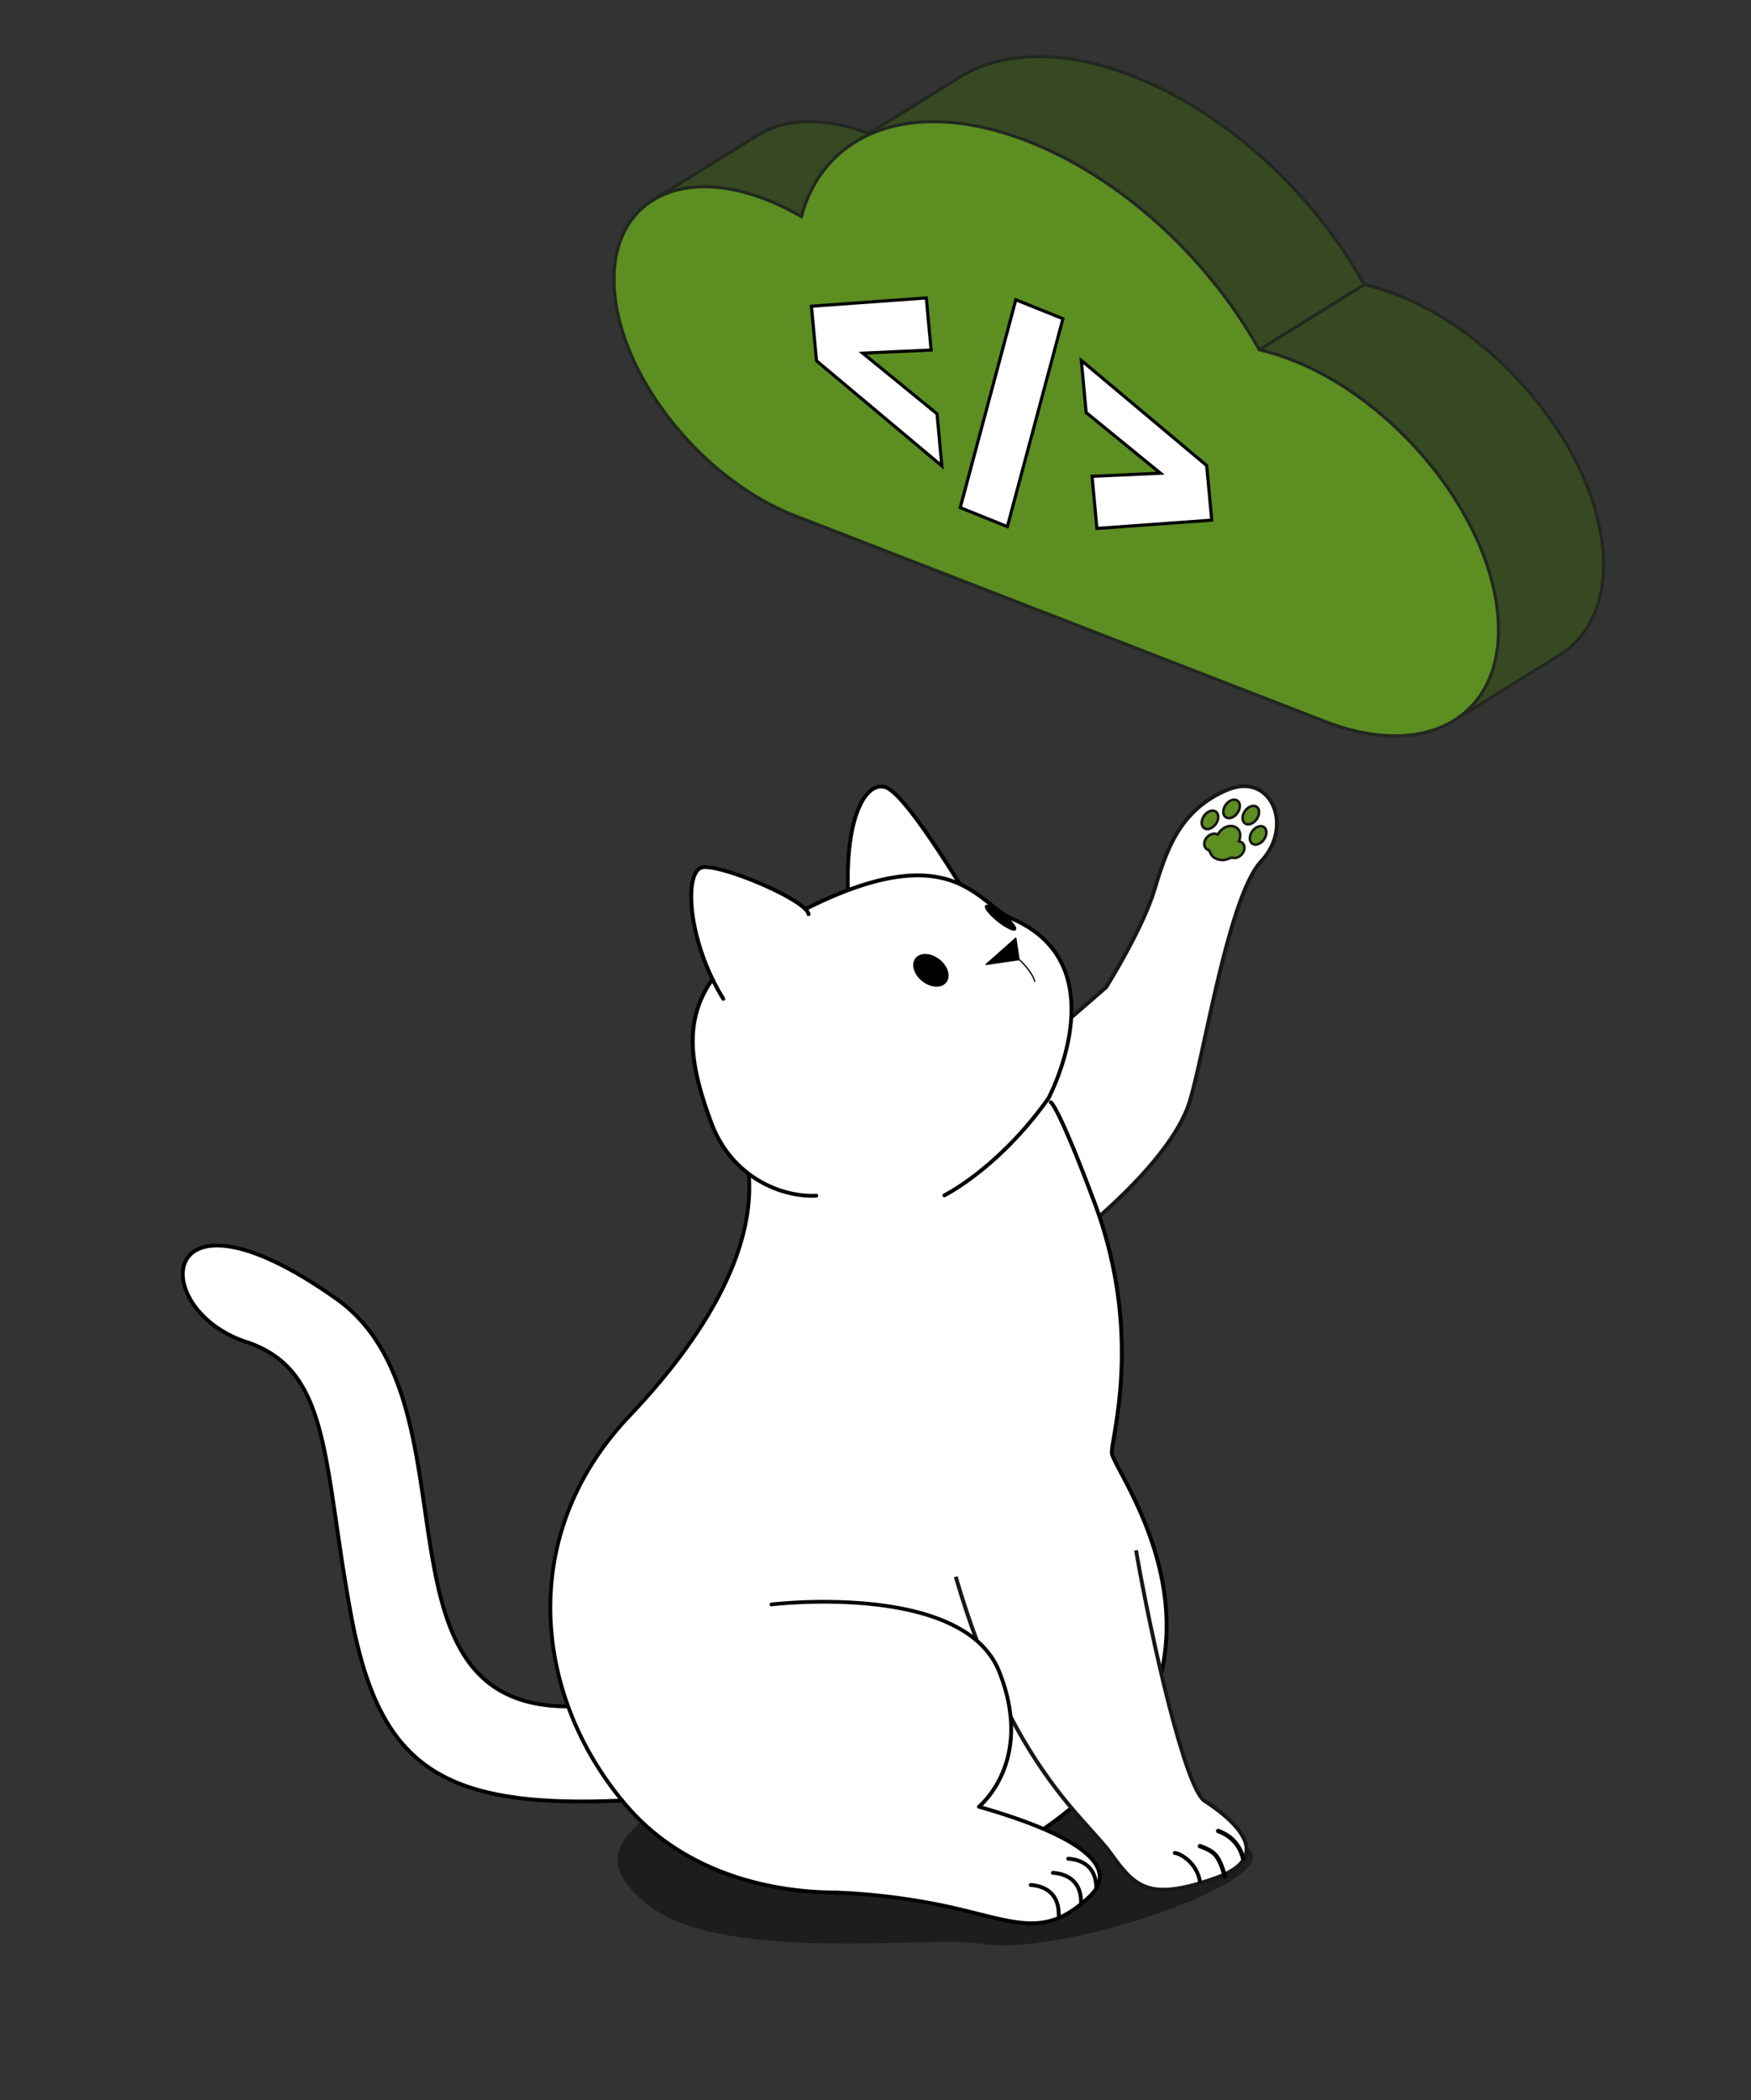 <svg width="181" height="217" fill="none" xmlns="http://www.w3.org/2000/svg"><rect width="100%" height="100%" fill="#333333" stroke="none"/><g clip-path="url(#clip0_1854_29805)"><path d="M147.854 48.018c-3.863-4.759-8.958-8.752-14.371-10.852a23.925 23.925 0 00-3.31-1.023 49.4 49.4 0 00-4.824-7.107c-5.148-6.345-11.942-11.668-19.163-14.47-7.218-2.8-13.497-2.546-17.81.126-2.696 1.67-4.624 4.287-5.536 7.692a25.93 25.93 0 00-3.664-1.777c-4.737-1.838-8.856-1.67-11.686.082-2.829 1.755-4.37 5.097-3.952 9.61.418 4.513 2.717 9.347 6.095 13.51 3.377 4.162 7.836 7.657 12.572 9.493l54.741 21.237c5.413 2.1 10.123 1.91 13.357-.094s4.996-5.824 4.518-10.986c-.478-5.161-3.106-10.684-6.967-15.441z" fill="#F1F1EF"/><path d="M147.854 48.018l.126-.102c-3.878-4.777-8.992-8.787-14.44-10.902a23.706 23.706 0 00-3.334-1.03l-.036.157.143-.078a49.567 49.567 0 00-4.841-7.131c-5.165-6.363-11.978-11.704-19.23-14.52-4.215-1.634-8.118-2.237-11.507-1.923-2.44.226-4.617.929-6.446 2.062-2.73 1.692-4.685 4.347-5.607 7.788l.156.042.083-.14a25.918 25.918 0 00-3.688-1.788c-2.772-1.075-5.342-1.472-7.576-1.265-1.609.15-3.045.611-4.254 1.36-1.442.894-2.56 2.198-3.259 3.844-.699 1.649-.981 3.64-.77 5.919.422 4.557 2.737 9.414 6.13 13.595 3.395 4.182 7.872 7.693 12.641 9.543l54.741 21.237c3.166 1.227 6.098 1.681 8.648 1.445 1.838-.17 3.475-.699 4.853-1.552 1.646-1.02 2.919-2.504 3.715-4.385.797-1.88 1.121-4.152.88-6.754-.482-5.204-3.125-10.75-7.003-15.529l-.125.103-.125.103c3.845 4.739 6.458 10.237 6.932 15.355.237 2.559-.081 4.776-.855 6.598s-1.997 3.25-3.588 4.234c-1.331.825-2.919 1.339-4.711 1.507-2.488.23-5.373-.21-8.501-1.424L82.266 53.15c-4.704-1.824-9.145-5.3-12.506-9.446-3.363-4.142-5.646-8.952-6.06-13.422-.208-2.235.071-4.172.745-5.762.674-1.59 1.745-2.835 3.13-3.695 1.16-.72 2.546-1.17 4.112-1.315 2.174-.201 4.695.185 7.428 1.244a25.679 25.679 0 013.642 1.766l.184.107.055-.205c.904-3.37 2.806-5.946 5.464-7.597 1.784-1.105 3.908-1.791 6.305-2.013 3.328-.309 7.183.28 11.359 1.902 7.187 2.787 13.964 8.094 19.095 14.421a49.096 49.096 0 014.809 7.085l.034.064.071.015c1.061.242 2.158.578 3.288 1.017 5.381 2.087 10.458 6.064 14.304 10.803l.125-.102.004.001z" fill="#222820"/><path d="M145.498 42.893c.637 6.88-1.711 11.973-6.025 14.648-4.313 2.674-10.59 2.926-17.811.125-7.218-2.802-14.012-8.125-19.162-14.47-5.148-6.344-13.489-21.624-14.126-28.503l10.86-6.732c4.313-2.674 10.592-2.927 17.811-.126 7.22 2.802 14.014 8.125 19.163 14.47 5.148 6.345 8.652 13.708 9.29 20.59v-.002z" fill="#364922"/><path d="M145.498 42.891l-.162.015c.317 3.42-.11 6.386-1.144 8.824-1.034 2.44-2.677 4.353-4.806 5.672-1.781 1.106-3.908 1.792-6.305 2.017-3.328.308-7.183-.282-11.361-1.903-7.186-2.787-13.961-8.094-19.095-14.421-2.563-3.157-5.934-8.56-8.736-14.023-1.403-2.732-2.663-5.481-3.614-7.973-.95-2.49-1.585-4.727-1.742-6.422l-.161.015.086.137 10.86-6.732c1.784-1.105 3.908-1.792 6.306-2.014 3.328-.308 7.183.281 11.359 1.902 7.186 2.787 13.964 8.095 19.095 14.422 5.133 6.324 8.621 13.665 9.254 20.502l.323-.03c-.642-6.925-4.161-14.31-9.324-20.675-5.165-6.363-11.978-11.704-19.231-14.52-4.21-1.637-8.113-2.24-11.502-1.926-2.44.226-4.617.929-6.446 2.062l-10.947 6.785.01.1c.161 1.746.807 4 1.762 6.506 2.865 7.52 8.521 17.303 12.401 22.084 5.166 6.365 11.978 11.704 19.229 14.52 4.216 1.635 8.118 2.237 11.508 1.923 2.441-.226 4.618-.928 6.446-2.062 2.184-1.352 3.875-3.324 4.934-5.82 1.059-2.497 1.487-5.517 1.166-8.98l-.161.015h-.002z" fill="#222820"/><path d="M108.705 36.877c.419 4.514-1.123 7.857-3.952 9.612-2.829 1.755-6.948 1.92-11.685.082-4.737-1.838-9.195-5.33-12.573-9.493-3.377-4.163-12.587-11.873-13.005-16.388l10.863-6.732c2.829-1.755 6.948-1.92 11.685-.082 4.737 1.838 9.195 5.33 12.573 9.493 3.377 4.163 5.676 8.995 6.094 13.51v-.002z" fill="#364922"/><path d="M108.705 36.876l-.161.015c.207 2.236-.072 4.173-.746 5.763-.676 1.59-1.745 2.837-3.132 3.695-1.16.72-2.546 1.17-4.112 1.315-2.174.201-4.695-.185-7.428-1.244-4.706-1.826-9.143-5.3-12.506-9.445-1.702-2.098-4.847-5.062-7.62-8.07-1.386-1.503-2.677-3.016-3.645-4.428-.97-1.411-1.608-2.724-1.706-3.804l-.161.015.086.137 10.863-6.732c1.16-.72 2.547-1.17 4.113-1.315 2.173-.201 4.692.185 7.428 1.244 4.705 1.823 9.145 5.3 12.505 9.445 3.363 4.143 5.646 8.953 6.061 13.422l.323-.03c-.423-4.558-2.737-9.412-6.131-13.595-3.395-4.183-7.872-7.693-12.64-9.543-2.772-1.075-5.343-1.472-7.576-1.265-1.61.149-3.046.611-4.254 1.36l-10.947 6.786.01.099c.108 1.179.778 2.52 1.76 3.954 1.473 2.15 3.663 4.5 5.799 6.705 2.136 2.205 4.223 4.264 5.48 5.814 3.394 4.182 7.87 7.69 12.64 9.543 2.772 1.075 5.342 1.472 7.575 1.265 1.609-.15 3.046-.612 4.254-1.36 1.443-.895 2.56-2.198 3.259-3.844.699-1.649.982-3.64.771-5.919l-.162.015v.002z" fill="#222820"/><path d="M165.681 56.727c.479 5.162-1.283 8.982-4.517 10.986l-10.861 6.732c-5.413-2.1-11.949-13.385-15.812-18.144-3.863-4.759-6.488-10.282-6.967-15.442-.478-5.159-.588-2.714 2.648-4.718l10.861-6.734c1.067.243 2.174.584 3.31 1.025 5.415 2.1 10.511 6.095 14.372 10.852 3.862 4.759 6.488 10.282 6.966 15.441v.002z" fill="#364922"/><path d="M165.681 56.727l-.161.015c.237 2.558-.081 4.776-.855 6.598s-1.998 3.25-3.588 4.236l-10.86 6.732.086.137.06-.15c-1.318-.511-2.731-1.598-4.155-3.017-2.14-2.128-4.312-5.005-6.311-7.794-1.998-2.79-3.822-5.493-5.279-7.286-3.845-4.739-6.458-10.237-6.932-15.356-.079-.848-.147-1.492-.192-1.98-.058-.62-.075-.995-.036-1.2a.486.486 0 01.057-.166.276.276 0 01.077-.08.983.983 0 01.295-.123c.211-.063.511-.135.904-.281a8.26 8.26 0 001.468-.734l10.86-6.734-.086-.137-.036.157c1.059.242 2.159.58 3.288 1.018 5.382 2.088 10.461 6.065 14.304 10.804 3.846 4.739 6.459 10.237 6.933 15.356l.323-.03c-.482-5.204-3.125-10.75-7.003-15.53-3.877-4.776-8.992-8.786-14.439-10.9a23.876 23.876 0 00-3.333-1.033l-.064-.015L130.088 36a7.604 7.604 0 01-1.585.769c-.301.103-.537.158-.731.217-.146.044-.27.09-.38.17a.593.593 0 00-.193.24c-.066.15-.087.325-.087.56 0 .237.022.536.058.934.046.491.114 1.133.192 1.98.483 5.203 3.126 10.749 7.004 15.528 1.92 2.367 4.523 6.38 7.32 10.064 1.398 1.842 2.847 3.604 4.29 5.04 1.444 1.437 2.879 2.55 4.267 3.088l.074.03.07-.043 10.861-6.732c1.646-1.019 2.918-2.504 3.715-4.384.797-1.88 1.121-4.153.88-6.754l-.162.015v.004z" fill="#222820"/><path d="M147.854 48.018c-3.863-4.759-8.958-8.752-14.371-10.852a23.925 23.925 0 00-3.31-1.023 49.4 49.4 0 00-4.824-7.107c-5.148-6.345-11.942-11.668-19.163-14.47-7.218-2.8-13.497-2.546-17.81.126-2.696 1.67-4.624 4.287-5.536 7.692a25.93 25.93 0 00-3.664-1.777c-4.737-1.838-8.856-1.67-11.686.082-2.829 1.755-4.37 5.097-3.952 9.61.418 4.513 2.717 9.347 6.095 13.51 3.377 4.162 7.836 7.657 12.572 9.493l54.741 21.237c5.413 2.1 10.123 1.91 13.357-.094s4.996-5.824 4.518-10.986c-.478-5.161-3.106-10.684-6.967-15.441z" fill="#5C8E22"/><path d="M147.854 48.018l.126-.102c-3.878-4.777-8.992-8.787-14.44-10.902a23.706 23.706 0 00-3.334-1.03l-.036.157.143-.078a49.567 49.567 0 00-4.841-7.131c-5.165-6.363-11.978-11.704-19.23-14.52-4.215-1.634-8.118-2.237-11.507-1.923-2.44.226-4.617.929-6.446 2.062-2.73 1.692-4.685 4.347-5.607 7.788l.156.042.083-.14a25.918 25.918 0 00-3.688-1.788c-2.772-1.075-5.342-1.472-7.576-1.265-1.609.15-3.045.611-4.254 1.36-1.442.894-2.56 2.198-3.259 3.844-.699 1.649-.981 3.64-.77 5.919.422 4.557 2.737 9.414 6.13 13.595 3.395 4.182 7.872 7.693 12.641 9.543l54.741 21.237c3.166 1.227 6.098 1.681 8.648 1.445 1.838-.17 3.475-.699 4.853-1.552 1.646-1.02 2.919-2.504 3.715-4.385.797-1.88 1.121-4.152.88-6.754-.482-5.204-3.125-10.75-7.003-15.529l-.125.103-.125.103c3.845 4.739 6.458 10.237 6.932 15.355.237 2.559-.081 4.776-.855 6.598s-1.997 3.25-3.588 4.234c-1.331.825-2.919 1.339-4.711 1.507-2.488.23-5.373-.21-8.501-1.424L82.266 53.15c-4.704-1.824-9.145-5.3-12.506-9.446-3.363-4.142-5.646-8.952-6.06-13.422-.208-2.235.071-4.172.745-5.762.674-1.59 1.745-2.835 3.13-3.695 1.16-.72 2.546-1.17 4.112-1.315 2.174-.201 4.695.185 7.428 1.244a25.679 25.679 0 013.642 1.766l.184.107.055-.205c.904-3.37 2.806-5.946 5.464-7.597 1.784-1.105 3.908-1.791 6.305-2.013 3.328-.309 7.183.28 11.359 1.902 7.187 2.787 13.964 8.094 19.095 14.421a49.096 49.096 0 014.809 7.085l.034.064.071.015c1.061.242 2.158.578 3.288 1.017 5.381 2.087 10.458 6.064 14.304 10.803l.125-.102.004.001z" fill="#222820"/><path d="M96.25 36.169l-7.07.322 7.68 6.268.5 5.384L84.4 37.28l-.522-5.638 11.871-.86.5 5.387z" fill="#fff"/><path d="M96.25 36.169l-.007-.162-7.494.341 7.956 6.492.456 4.925-12.605-10.567-.5-5.408 11.548-.834.484 5.228.162-.015-.007-.162.007.162.161-.015-.514-5.544-12.195.881.544 5.87 13.311 11.16-.542-5.846-7.405-6.042 6.817-.312-.016-.167-.161.015z" fill="#000"/><path d="M105.006 30.971l4.868 1.962-5.744 21.48-4.868-1.961 5.744-21.481z" fill="#fff"/><path d="M105.006 30.971l-.062.151 4.737 1.907-5.66 21.165-4.566-1.84 5.707-21.34-.156-.043-.062.151.062-.15-.158-.043-5.78 21.619 5.171 2.083 5.828-21.794-5.17-2.083-.049.175.158.042z" fill="#000"/><path d="M124.735 48.105l.522 5.638-11.872.857-.499-5.385 7.071-.321-7.681-6.268-.499-5.385 12.958 10.864z" fill="#fff"/><path d="M124.735 48.104l-.162.015.508 5.475-11.549.834-.468-5.058 7.323-.334-7.956-6.492-.457-4.927 12.655 10.612.106-.125-.162.015.162-.015.103-.124-13.259-11.117.541 5.846 7.406 6.042-6.817.31.529 5.713 12.196-.881-.544-5.87-.052-.043-.103.124z" fill="#000"/></g><path d="M70.259 183.284c.092 4.169-12.15 6.75-3.042 13.703 7.713 5.887 29.133 2.992 34.013 3.834 8.359 1.441 30.117-6.128 28.182-9.406-1.087-1.844-16.015-8.228-16.718-9.764-.7-1.533-3.687 2.517-3.164.58 1.563-5.811.446-9.198.446-9.198l-40.488-4.127.771 14.378z" fill="#1D1D1F"/><path d="M126.793 81.638c-4.884 2.115-6.209 6.173-7.469 10.312-1.26 4.14-4.993 10.063-4.993 10.063l-22.478 19.466 19.833 5.839s9.28-7.25 11.245-13.371c1.503-4.684 4.02-21.32 7.443-24.967 3.422-3.648.996-9.325-3.582-7.345l.001.003z" fill="#fff"/><path d="M126.792 81.637l-.081-.18c-2.478 1.07-4.068 2.651-5.183 4.476-1.114 1.825-1.763 3.892-2.396 5.964-.62 2.043-1.866 4.556-2.953 6.548a68.338 68.338 0 01-2.019 3.47l.169.106-.131-.149-22.753 19.701 20.283 5.969.083-.062s2.329-1.818 4.905-4.406c2.576-2.59 5.402-5.937 6.408-9.059.382-1.187.821-3.104 1.321-5.382.753-3.414 1.641-7.629 2.661-11.325.51-1.848 1.053-3.569 1.627-4.989.571-1.42 1.179-2.546 1.788-3.197 1.289-1.374 1.779-3.035 1.643-4.493-.097-1.04-.512-1.982-1.188-2.644-.677-.662-1.623-1.036-2.733-.93a5.017 5.017 0 00-1.528.407l.081.18.081.181c.5-.216.972-.338 1.406-.378 1-.092 1.811.233 2.413.818.599.584.984 1.437 1.074 2.4.125 1.346-.324 2.891-1.537 4.186-.893.958-1.691 2.696-2.438 4.851-1.115 3.235-2.097 7.407-2.941 11.211-.841 3.804-1.552 7.244-2.109 8.978-.959 3-3.756 6.338-6.312 8.902a61.38 61.38 0 01-4.471 4.054c-.127.105-.227.184-.295.239l-.103.082.125.156.056-.19-19.487-5.737 22.229-19.249.016-.026s.938-1.487 2.03-3.489c1.095-2.005 2.346-4.525 2.986-6.621.63-2.069 1.273-4.102 2.352-5.872 1.084-1.767 2.598-3.278 5.003-4.318l-.081-.18-.001-.003z" fill="#171714"/><path d="M64.297 186.041c-18.945.857-25.161-3.644-28.05-19.384-2.89-15.741-2.03-25.113-10.79-27.996-10.321-3.398-9.35-17.656 9.306-4.463 15.299 10.819 2.273 43.232 25.047 42.089" fill="#fff"/><path d="M64.288 185.842c-9.457.428-15.703-.488-19.923-3.432-2.11-1.473-3.73-3.452-5.003-6.052-1.273-2.599-2.2-5.813-2.92-9.74-1.446-7.862-1.948-14.135-3.197-18.835-.625-2.35-1.435-4.31-2.654-5.871-1.22-1.562-2.85-2.712-5.072-3.445-1.978-.651-3.53-1.703-4.611-2.88-1.083-1.173-1.693-2.473-1.798-3.594-.075-.815.112-1.529.557-2.068.449-.535 1.17-.911 2.221-1.011 1.222-.112 2.884.162 5.004 1.01 2.119.848 4.695 2.266 7.75 4.428 3.773 2.67 5.81 6.672 7.09 11.194 1.924 6.781 2.123 14.689 3.986 20.827.931 3.071 2.287 5.708 4.506 7.526 2.219 1.818 5.292 2.796 9.594 2.579a.197.197 0 10-.021-.395c-2.823.142-5.078-.236-6.898-1.02-3.18-1.372-5.057-3.983-6.305-7.327-1.868-5.013-2.275-11.637-3.461-17.905-.595-3.135-1.387-6.182-2.665-8.899-1.278-2.717-3.048-5.104-5.593-6.901-3.074-2.173-5.674-3.61-7.834-4.473-2.157-.862-3.876-1.156-5.19-1.038-1.128.104-1.964.521-2.492 1.152-.525.639-.729 1.471-.645 2.364.115 1.232.768 2.597 1.898 3.824 1.13 1.227 2.74 2.319 4.78 2.989 2.16.711 3.709 1.811 4.882 3.31 1.76 2.249 2.671 5.421 3.402 9.517.733 4.096 1.289 9.105 2.375 15.018.726 3.944 1.659 7.194 2.955 9.843 1.942 3.969 4.72 6.578 8.783 8.087 4.065 1.511 9.402 1.938 16.518 1.616a.2.2 0 00.192-.205.199.199 0 00-.208-.19l-.003-.003z" fill="#000"/><path d="M76.967 118.51c.185 1.693 3.837 11.238-11.89 27.796-12.018 12.654-9.684 29.558-.146 40.462 9.874 11.289 29.208 10.793 40.714 3.693 26.933-16.623 9.264-38.431 9.295-40.362.031-1.931 3.23-12.381-1.788-25.818-3.758-10.057-4.517-10.363-4.517-10.363" fill="#fff"/><path d="M76.767 118.529c.025.228.1.551.184.989.084.438.178.991.24 1.655.191 2.047.085 5.174-1.548 9.351-1.632 4.177-4.79 9.408-10.713 15.642-6.49 6.832-8.826 14.912-8.107 22.62.62 6.653 3.511 13.027 7.955 18.109 6.206 7.091 16.087 9.561 25.44 8.699 5.671-.522 11.155-2.267 15.528-4.969 6.465-3.988 10.383-8.285 12.595-12.549 2.212-4.26 2.708-8.481 2.352-12.303-.383-4.115-1.754-7.764-3.04-10.529-.642-1.381-1.265-2.543-1.732-3.424-.234-.44-.428-.813-.565-1.104-.137-.287-.216-.51-.221-.598l-.002-.021c.003-.303.103-.895.239-1.708.408-2.445 1.142-6.945.605-12.709a44.493 44.493 0 00-2.645-11.475c-1.88-5.033-3.011-7.627-3.675-8.973-.332-.673-.549-1.032-.687-1.232a1.776 1.776 0 00-.159-.2.307.307 0 00-.108-.075.198.198 0 10-.15.365l.057-.141-.089.123.032.018.057-.141-.089.123.03-.042-.033.039.03-.039-.033.04.013.01c.074.072.38.472 1.057 1.929.681 1.459 1.745 3.981 3.367 8.328a44.089 44.089 0 012.62 11.372c.355 3.809.151 7.06-.146 9.525a64.844 64.844 0 01-.456 3.083c-.135.816-.236 1.402-.242 1.766l.003.063c.018.196.113.421.255.729.499 1.061 1.653 3.01 2.772 5.593 1.119 2.584 2.198 5.789 2.528 9.334.351 3.761-.139 7.896-2.312 12.084-2.173 4.187-6.032 8.433-12.45 12.393-4.309 2.662-9.74 4.393-15.353 4.91-9.265.854-19.012-1.599-25.103-8.563-4.392-5.023-7.246-11.325-7.858-17.887-.71-7.606 1.587-15.559 8.002-22.311 5.95-6.264 9.141-11.534 10.796-15.771 1.654-4.233 1.769-7.434 1.573-9.532a16.827 16.827 0 00-.246-1.694c-.084-.444-.161-.773-.181-.959a.201.201 0 00-.222-.177.198.198 0 00-.178.22l.013.014z" fill="#000"/><path d="M87.74 93.804c-.665-9.405 1.82-13.209 3.848-12.447 2.029.762 7.168 9.3 7.915 10.426" fill="#fff"/><path d="M87.942 93.79c-.297-4.199.038-7.268.669-9.29.316-1.012.705-1.76 1.117-2.257.413-.499.84-.738 1.237-.775.185-.017.368.009.549.077.209.078.5.281.828.582.572.526 1.26 1.34 1.974 2.28 1.07 1.408 2.203 3.096 3.129 4.524.925 1.428 1.642 2.59 1.891 2.967.06.091.186.116.278.056a.198.198 0 00.057-.275c-.182-.274-.646-1.023-1.266-1.994-.928-1.458-2.213-3.425-3.458-5.103-.623-.84-1.236-1.608-1.793-2.206-.56-.597-1.053-1.028-1.494-1.2a1.566 1.566 0 00-.728-.099c-.537.05-1.052.367-1.509.915-.684.828-1.26 2.197-1.616 4.155-.356 1.955-.486 4.499-.263 7.674a.2.2 0 00.398-.028v-.002z" fill="#000"/><path d="M84.392 123.54c-3.517.2-8.738-1.854-10.84-7.482-3.532-9.441-3.453-15.91 10.86-22.693 14.163-6.714 16.714.046 20.188 1.545 11.144 4.808 3.769 18.586 3.769 18.586-5.157 7.252-10.742 10.01-10.742 10.01" fill="#fff"/><path d="M84.38 123.343c-1.717.098-3.866-.356-5.838-1.527-1.972-1.173-3.769-3.055-4.807-5.824-.966-2.583-1.656-4.933-1.86-7.115-.269-2.889.307-5.474 2.228-7.971 1.924-2.497 5.214-4.904 10.393-7.358 3.802-1.803 6.754-2.624 9.098-2.84 3.178-.292 5.239.518 6.848 1.54.803.512 1.493 1.079 2.146 1.592.653.513 1.268.971 1.931 1.26 2.097.904 3.517 2.122 4.453 3.503.936 1.382 1.39 2.929 1.536 4.495.236 2.537-.34 5.119-.982 7.064a24.17 24.17 0 01-1.217 3.014c-.039.077-.067.134-.088.172l-.032.058.177.092-.164-.115c-2.566 3.608-5.237 6.098-7.264 7.683a26.836 26.836 0 01-2.466 1.728 14.85 14.85 0 01-.696.407c-.082.044-.143.076-.18.098-.041.022-.062.03-.062.03a.198.198 0 00-.092.266.201.201 0 00.269.091c.02-.011 5.635-2.784 10.816-10.072l.013-.022s.714-1.334 1.362-3.31c.647-1.976 1.241-4.604.996-7.223-.15-1.617-.622-3.233-1.601-4.68-.979-1.447-2.468-2.717-4.625-3.646-.606-.26-1.197-.699-1.844-1.206-.97-.763-2.062-1.681-3.529-2.353-1.466-.671-3.304-1.087-5.751-.862-2.408.222-5.4 1.062-9.233 2.877-5.208 2.468-8.554 4.902-10.538 7.474s-2.584 5.29-2.308 8.248c.209 2.237.91 4.619 1.884 7.216 1.068 2.858 2.932 4.815 4.976 6.027 2.043 1.213 4.261 1.685 6.063 1.585a.2.2 0 00.188-.208.2.2 0 00-.21-.187l.01-.001z" fill="#000"/><path d="M74.773 103.207c-3.723-5.979-4.144-13.323-2.108-13.599 2.035-.275 10.7 3.393 10.915 4.85" fill="#fff"/><path d="M74.944 103.103c-1.95-3.125-2.986-6.638-3.233-9.28-.11-1.182-.06-2.19.125-2.896.093-.354.22-.63.368-.816.148-.186.304-.28.485-.305l.052-.005c.233-.022.588.01 1.017.088 1.501.283 3.898 1.154 5.923 2.11 1.014.477 1.936.978 2.61 1.428.337.227.61.44.8.627.19.185.283.352.29.434a.2.2 0 00.396-.058.924.924 0 00-.167-.379c-.162-.227-.416-.459-.741-.702-1.144-.852-3.215-1.868-5.237-2.662a29.124 29.124 0 00-2.862-.967c-.86-.23-1.575-.355-2.063-.313l-.07.006c-.299.04-.555.21-.747.454-.29.37-.468.914-.564 1.59-.093.678-.1 1.491-.015 2.402.253 2.709 1.306 6.269 3.289 9.455a.204.204 0 00.275.065.2.2 0 00.066-.273l.003-.003z" fill="#000"/><path d="M98.789 162.913c5.656 19.44 13.432 25.018 15.959 28.509 2.528 3.49 3.874 5.137 10.946 2.612 6.785-2.423.808-6.664-1.181-7.954-1.99-1.29-5.471-16.552-7.088-25.896" fill="#fff"/><path d="M98.598 162.968c2.835 9.739 6.203 16.015 9.18 20.292 2.977 4.274 5.571 6.563 6.81 8.275.916 1.265 1.686 2.306 2.66 3.005.973.699 2.148 1.03 3.795.875 1.246-.114 2.77-.497 4.721-1.196 1.255-.449 2.094-.96 2.619-1.53.526-.567.717-1.2.657-1.816-.107-1.078-.905-2.096-1.818-2.964-.916-.868-1.958-1.582-2.596-1.993-.189-.119-.461-.479-.741-1.023-.496-.958-1.051-2.481-1.622-4.344-1.714-5.594-3.579-14.274-4.636-20.398l-.394.067c.809 4.676 2.083 10.833 3.407 15.983.663 2.577 1.335 4.902 1.971 6.668.318.884.626 1.629.921 2.202.298.573.57.969.877 1.174.628.406 1.654 1.109 2.54 1.949.888.837 1.619 1.816 1.697 2.716.048.517-.099 1.012-.554 1.512-.458.497-1.241.988-2.458 1.424-1.933.691-3.427 1.065-4.622 1.175-1.58.146-2.624-.162-3.525-.8-.898-.642-1.652-1.649-2.569-2.914-1.288-1.776-3.846-4.024-6.802-8.269-2.956-4.243-6.302-10.475-9.127-20.178l-.385.111-.006-.003z" fill="#171714"/><path d="M125.928 189.191c1.496.557 2.272 1.598 2.578 2.85l-2.578-2.85z" fill="#fff"/><path d="M125.847 189.402c.717.268 1.247.644 1.641 1.101.395.455.65.996.797 1.592.03.121.153.195.276.165a.225.225 0 00.167-.273 4.244 4.244 0 00-.894-1.779c-.446-.517-1.048-.941-1.827-1.23a.228.228 0 00-.294.133.223.223 0 00.134.291z" fill="#000"/><path d="M124.039 190.746c1.373.553 1.902.716 2.591 3.188l-2.591-3.188z" fill="#fff"/><path d="M123.955 190.957c.343.138.629.251.867.375.357.188.608.386.855.776.247.386.479.971.736 1.891a.23.23 0 00.442-.12c-.349-1.247-.661-1.94-1.093-2.407a2.663 2.663 0 00-.727-.539c-.27-.139-.565-.254-.908-.392a.227.227 0 00-.297.124.225.225 0 00.125.295v-.003z" fill="#000"/><path d="M121.438 191.455c.62.082 2.252.987 2.605 2.971l-2.605-2.971z" fill="#fff"/><path d="M121.414 191.651c.12.016.322.079.55.198a3.664 3.664 0 011.88 2.61.2.2 0 00.232.16.198.198 0 00.162-.23 4.042 4.042 0 00-1.264-2.309 3.913 3.913 0 00-.825-.582 2.176 2.176 0 00-.683-.24.201.201 0 00-.226.169.2.2 0 00.171.224h.003zM101.937 99.65l3.065-2.718.33 2.22-3.395.497z" fill="#000"/><path d="M101.937 99.648l.044.05 2.975-2.635.303 2.034-3.331.488.006.067.047.05-.044-.05.006.065 3.401-.498.043-.025.014-.05-.329-2.222-.042-.054-.066.012-3.066 2.717a.067.067 0 00-.017.078.064.064 0 00.071.036l-.006-.067-.009.004z" fill="#000"/><path d="M105.099 99.021l-.003-.033-.012.032.015-.002-.003-.03-.012.032s.051.028.101.07c.38.298 1.452 1.403 1.709 2.319a.068.068 0 00.081.047c.033-.009.056-.048.047-.08-.164-.576-.606-1.19-1.024-1.665a7.097 7.097 0 00-.568-.58 2.583 2.583 0 00-.199-.168l-.071-.047c-.023-.01-.036-.021-.076-.02a.067.067 0 00-.06.072.067.067 0 00.073.06l.002-.007z" fill="#000"/><path d="M79.743 165.779s19.808-2.398 23.534 6.922c3.722 9.321-2.093 13.977-2.093 13.977 11.59 3.317 14.293 6.588 11.448 9.273-4.428 4.18-7.232 2.782-13.721 1.255-6.49-1.528-12.174-1.647-12.174-1.647" fill="#fff"/><path d="M79.767 165.972s.055-.005.16-.018c.107-.013.261-.027.461-.046 1.69-.155 6.57-.49 11.43.251 2.43.371 4.85 1.009 6.86 2.064 2.01 1.055 3.603 2.521 4.416 4.548.686 1.716 1.045 3.269 1.175 4.661.283 3.042-.524 5.315-1.398 6.83a9.905 9.905 0 01-1.236 1.702c-.172.189-.315.33-.416.424l-.116.104-.028.024-.009.007a.198.198 0 00.069.345c4.274 1.223 7.33 2.439 9.33 3.613.999.587 1.735 1.159 2.224 1.712.492.552.736 1.075.782 1.568.033.349-.034.688-.194 1.031-.161.342-.423.682-.78 1.021-1.901 1.791-3.463 2.523-5.152 2.682-1.107.102-2.28-.048-3.64-.332-1.36-.287-2.902-.709-4.747-1.142-6.514-1.532-12.208-1.65-12.217-1.652a.2.2 0 00-.206.194.2.2 0 00.197.204s.086.001.254.007c1.17.043 6.22.3 11.88 1.631 1.835.431 3.377.853 4.756 1.145 1.376.288 2.589.446 3.76.338 1.789-.164 3.455-.961 5.39-2.788.385-.363.677-.742.866-1.138.19-.397.27-.814.231-1.235-.056-.598-.351-1.198-.88-1.792-.796-.891-2.121-1.785-4.053-2.695-1.932-.908-4.471-1.826-7.692-2.748l-.056.19.125.155s.996-.798 1.901-2.371c.909-1.572 1.741-3.932 1.45-7.061-.134-1.431-.502-3.023-1.201-4.772-.853-2.137-2.532-3.669-4.6-4.752-3.1-1.627-7.087-2.267-10.618-2.481a54.022 54.022 0 00-7.892.124c-.404.037-.63.064-.63.064a.199.199 0 00-.176.219.2.2 0 00.221.174v-.009z" fill="#000"/><path d="M106.526 194.963c.354.025.989.109 1.547.449.279.169.539.399.743.72.204.321.356.734.407 1.279.014.153.02.316.018.489a.198.198 0 00.196.2c.11.002.2-.085.202-.194a4.564 4.564 0 00-.019-.532c-.056-.598-.226-1.077-.466-1.452-.361-.567-.872-.896-1.358-1.088a4.123 4.123 0 00-1.239-.264.195.195 0 00-.212.183.197.197 0 00.184.21h-.003zm2.309-1.253c.354.025.989.109 1.547.449.279.168.539.399.743.719.204.321.356.735.407 1.279.014.153.02.316.018.489a.198.198 0 00.196.201c.11.002.2-.085.202-.195a4.572 4.572 0 00-.019-.532c-.056-.598-.226-1.076-.466-1.452-.361-.567-.872-.896-1.358-1.087a4.13 4.13 0 00-1.239-.265.198.198 0 10-.028.394h-.003zm1.571-1.461c.354.025.989.109 1.546.448.279.169.539.4.744.72.204.321.356.735.406 1.279.015.153.021.316.018.489a.2.2 0 00.399.006 5.06 5.06 0 00-.019-.532c-.056-.598-.226-1.077-.466-1.452-.362-.567-.873-.896-1.359-1.087a4.093 4.093 0 00-1.239-.265.195.195 0 00-.212.183.196.196 0 00.185.21l-.003.001zm-15.049-90.926c.847.677 1.92.748 2.4.158.481-.59.184-1.615-.662-2.292-.846-.677-1.92-.748-2.4-.158-.481.59-.184 1.615.662 2.292z" fill="#000"/><path d="M95.357 101.323l-.04.052c.522.419 1.133.614 1.652.566.34-.031.639-.168.842-.417.195-.239.267-.543.238-.859-.049-.523-.374-1.093-.913-1.523-.522-.418-1.134-.614-1.652-.566-.34.031-.64.168-.843.417a1.17 1.17 0 00-.238.859c.05.523.375 1.093.913 1.523l.041-.052.041-.053c-.515-.41-.82-.955-.861-1.433-.028-.292.04-.559.207-.765.175-.217.44-.338.751-.37.476-.044 1.056.136 1.555.536.516.41.82.956.862 1.434.027.292-.04.558-.207.765-.176.216-.44.338-.752.369-.476.044-1.056-.136-1.555-.536l-.04.053zm7.786-6.151c.847.678 1.66 1.07 1.819.873.16-.194-.399-.9-1.245-1.577-.846-.677-1.66-1.07-1.819-.873-.159.197.399.9 1.245 1.578z" fill="#000"/><path d="M103.144 95.171l-.041.052a6.89 6.89 0 001.028.694c.309.163.556.255.729.242.058-.005.117-.026.152-.072a.21.21 0 00.041-.155c-.016-.171-.162-.391-.389-.658a6.895 6.895 0 00-.909-.857 6.877 6.877 0 00-1.028-.693c-.308-.163-.556-.255-.729-.242-.057.005-.117.026-.152.071a.21.21 0 00-.041.156c.016.171.162.391.389.658.226.264.542.563.909.856l.041-.052.041-.052a6.76 6.76 0 01-.892-.84c-.22-.252-.351-.477-.357-.582-.003-.033.004-.052.009-.059.009-.01.026-.02.062-.024.113-.01.358.067.655.228.296.158.648.395 1.008.68.364.291.673.584.892.84.22.253.351.477.357.583.004.033-.004.051-.009.058-.009.01-.026.02-.062.024-.113.01-.358-.067-.655-.228a7.016 7.016 0 01-1.008-.68l-.041.052z" fill="#000"/><path d="M125.793 84.944c-.256.51-.781.818-1.178.691-.395-.127-.51-.644-.255-1.153.256-.51.781-.819 1.178-.691.398.127.51.644.255 1.153z" fill="#5C8E22"/><path d="M125.792 84.943l-.118-.059c-.183.372-.533.623-.815.646a.473.473 0 01-.201-.021.395.395 0 01-.204-.148.565.565 0 01-.092-.27 1.03 1.03 0 01.117-.549c.183-.371.533-.622.815-.645a.472.472 0 01.201.02.388.388 0 01.203.149c.05.071.083.162.093.27.015.16-.019.354-.117.548l.118.06.119.058a1.3 1.3 0 00.144-.69.819.819 0 00-.141-.4.656.656 0 00-.339-.247.736.736 0 00-.306-.033c-.406.04-.809.348-1.031.79a1.301 1.301 0 00-.144.69.82.82 0 00.142.4.654.654 0 00.338.247.737.737 0 00.306.033c.406-.04.809-.348 1.031-.79l-.119-.059z" fill="#171714"/><path d="M128.024 83.811c-.256.51-.781.818-1.178.691-.398-.127-.51-.644-.255-1.153.256-.51.781-.818 1.178-.691.395.127.51.644.255 1.153z" fill="#5C8E22"/><path d="M128.024 83.81l-.119-.059c-.183.372-.533.623-.815.646a.472.472 0 01-.201-.021.394.394 0 01-.204-.148.564.564 0 01-.092-.27 1.03 1.03 0 01.117-.549c.183-.371.533-.622.815-.645a.473.473 0 01.201.021.395.395 0 01.204.148.566.566 0 01.092.274c.015.159-.019.353-.117.547l.119.06.119.058a1.3 1.3 0 00.143-.69.809.809 0 00-.141-.4.653.653 0 00-.338-.247.737.737 0 00-.306-.033c-.406.04-.809.348-1.031.79a1.3 1.3 0 00-.144.69c.014.147.06.285.141.4a.656.656 0 00.339.247.73.73 0 00.305.033c.407-.04.81-.348 1.032-.79l-.119-.059v-.003z" fill="#171714"/><path d="M128.53 88.04c-.224.45-.753.714-1.166.583-.177-.057-.676.429-1.486.167-.811-.262-.766-.894-.933-.945-.419-.137-.574-.62-.35-1.072.229-.46.758-.724 1.181-.587.044.014.088.028.122.061l.01-.02c.325-.65 1.068-1.013 1.654-.825.596.191.821.865.494 1.52l-.011.019c.055-.005.105.011.15.025.412.132.568.618.336 1.08l-.001-.007z" fill="#5C8E22"/><path d="M128.53 88.039l-.118-.059c-.149.305-.469.516-.758.54a.584.584 0 01-.247-.026.256.256 0 00-.102-.009c-.06.006-.113.026-.17.046-.168.067-.378.171-.654.197a1.4 1.4 0 01-.563-.066c-.376-.124-.531-.313-.633-.491-.051-.09-.084-.174-.118-.25a.584.584 0 00-.059-.11.242.242 0 00-.122-.095.522.522 0 01-.359-.464.8.8 0 01.086-.423c.155-.311.472-.523.763-.55a.63.63 0 01.256.025.249.249 0 01.07.03c.03.03.074.042.116.035a.132.132 0 00.098-.073l.01-.019c.227-.457.682-.76 1.11-.796a.928.928 0 01.383.04c.325.107.514.365.548.699.018.195-.023.414-.133.637l-.011.019a.129.129 0 00.01.132.13.13 0 00.121.056.253.253 0 01.097.021c.205.066.324.234.348.46a.799.799 0 01-.09.435l.118.059.119.059c.095-.19.135-.392.117-.578a.776.776 0 00-.532-.685c-.044-.014-.113-.038-.204-.032l.012.132.118.059.011-.02c.132-.26.183-.529.16-.778a1.05 1.05 0 00-.729-.925 1.203 1.203 0 00-.491-.052c-.531.05-1.054.407-1.325.944l-.01.02.118.058.092-.093c-.063-.061-.132-.079-.173-.093a.916.916 0 00-.365-.04c-.394.037-.779.303-.975.694-.093.187-.13.382-.113.565a.782.782 0 00.542.69l.014-.044-.03.036.016.008.014-.044-.03.036.002-.003h-.003s.034.061.065.134c.047.11.117.271.25.426.134.154.335.302.634.396.249.08.474.096.671.078a2 2 0 00.547-.139c.071-.027.132-.054.179-.074a.476.476 0 01.096-.03h.003l.002-.04-.012.038.009-.001.003-.037-.012.038a.886.886 0 00.355.037c.392-.036.777-.3.97-.687l-.118-.059.006.006z" fill="#171714"/><path d="M129.333 86.086c-.256.51-.14 1.026.254 1.154.395.127.923-.182 1.178-.691.256-.51.14-1.026-.254-1.154-.394-.127-.922.182-1.178.691z" fill="#5C8E22"/><path d="M129.333 86.086l-.119-.059a1.3 1.3 0 00-.143.69c.013.147.06.285.141.4a.653.653 0 00.338.247.737.737 0 00.306.033c.406-.04.809-.348 1.031-.79a1.3 1.3 0 00.144-.69.819.819 0 00-.141-.4.656.656 0 00-.339-.247.736.736 0 00-.306-.032c-.406.04-.809.347-1.031.79l.119.058.119.059c.182-.372.532-.623.815-.645a.473.473 0 01.201.02.401.401 0 01.203.148c.05.072.083.163.093.274.015.16-.019.354-.117.548-.183.372-.533.622-.815.645a.473.473 0 01-.201-.02.395.395 0 01-.204-.149.566.566 0 01-.092-.273c-.015-.16.019-.354.117-.548l-.119-.059z" fill="#171714"/><path d="M128.578 83.99c-.256.508-.14 1.026.254 1.153.395.127.923-.182 1.178-.69.256-.51.14-1.027-.254-1.154-.395-.128-.923.182-1.178.69z" fill="#5C8E22"/><path d="M128.578 83.99l-.119-.058a1.3 1.3 0 00-.144.69.82.82 0 00.142.399.653.653 0 00.338.248.737.737 0 00.306.032c.406-.04.809-.347 1.031-.79a1.3 1.3 0 00.144-.69.819.819 0 00-.141-.399.657.657 0 00-.339-.248.737.737 0 00-.306-.032c-.406.04-.809.347-1.031.79l.119.058.119.06c.182-.373.532-.623.815-.646a.477.477 0 01.201.02.388.388 0 01.203.149c.05.071.083.162.093.27.014.16-.019.354-.118.548-.182.372-.532.622-.815.645a.477.477 0 01-.201-.02.388.388 0 01-.203-.149.556.556 0 01-.093-.273c-.015-.16.019-.354.117-.548l-.118-.059v.003z" fill="#171714"/><defs><clipPath id="clip0_1854_29805"><path fill="#fff" transform="rotate(-5.294 138.833 -625.099)" d="M0 0h102.816v77.31H0z"/></clipPath></defs></svg>